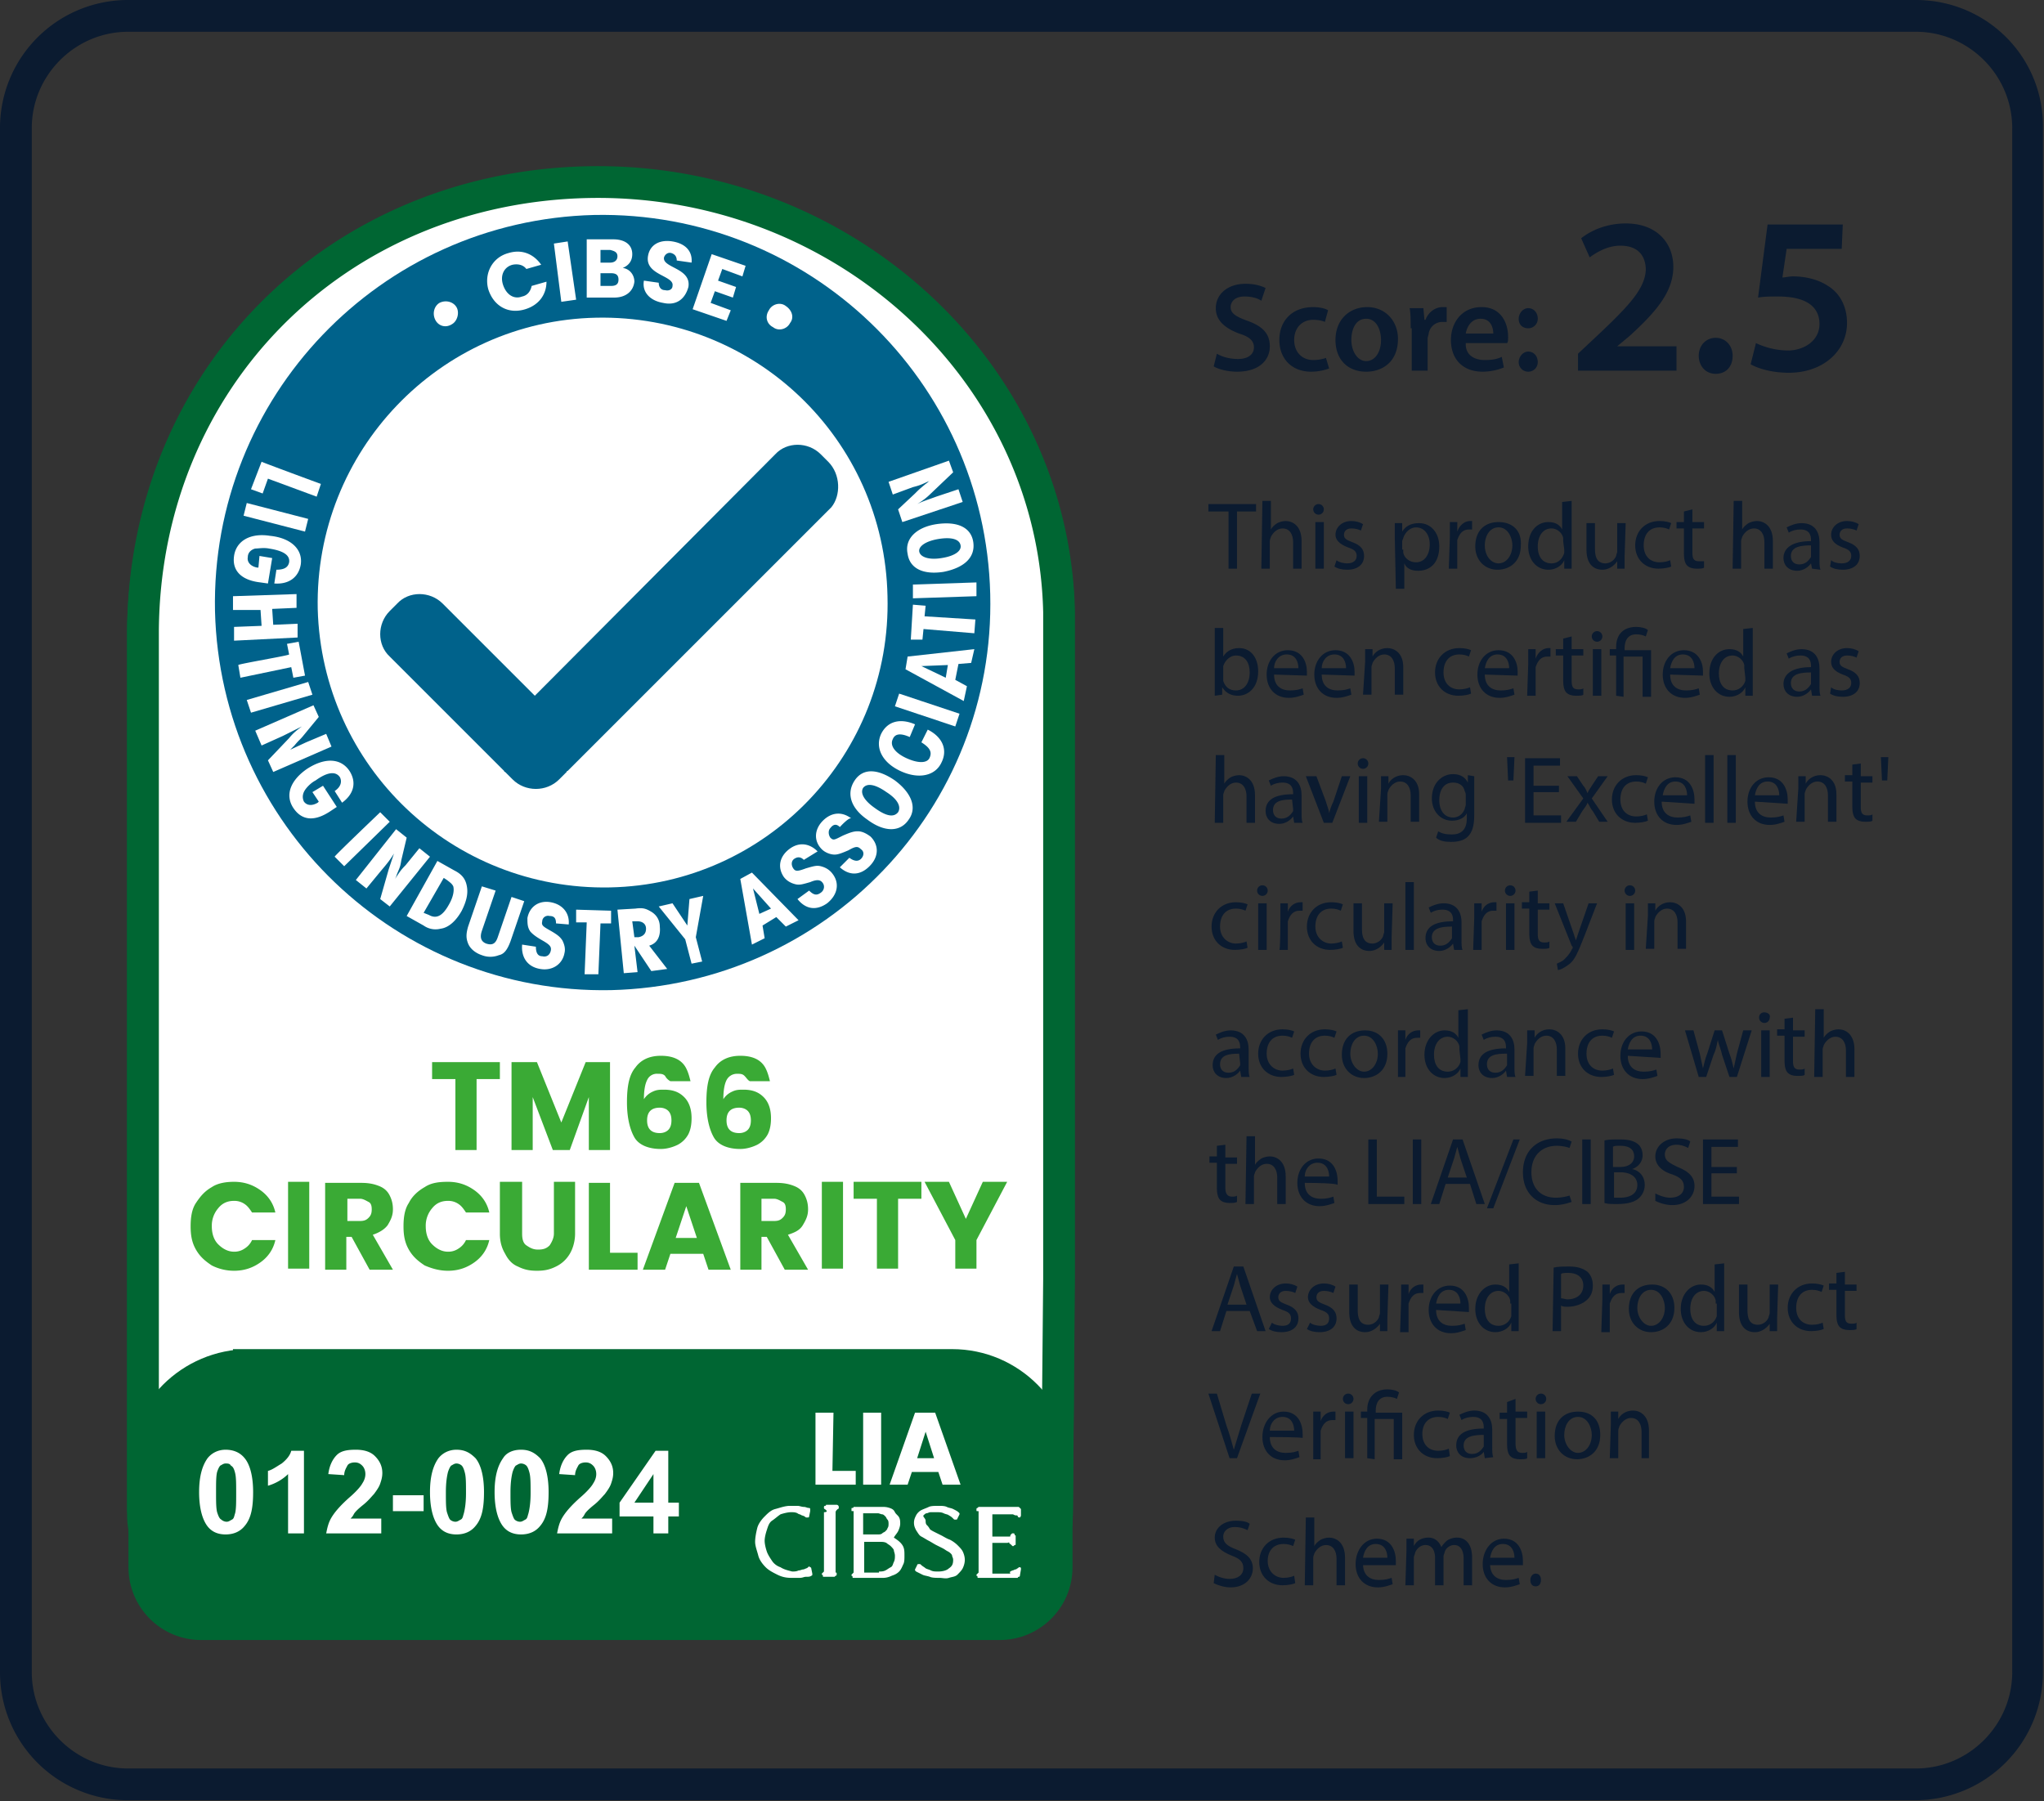 <svg xmlns="http://www.w3.org/2000/svg" xmlns:xlink="http://www.w3.org/1999/xlink" width="193" height="170.1"><rect width="100%" height="100%" fill="#333333" stroke="none"/><path d="M180.9 3c5 0 9.1 4.1 9.1 9.1v145.8c0 5-4.1 9.1-9.1 9.1H12.1c-5 0-9.1-4.1-9.1-9.1V12.1C3 7.1 7.1 3 12.1 3h168.8m0-3H12.1A12.08 12.08 0 0 0 0 12.1v145.8A12.08 12.08 0 0 0 12.1 170h168.7a12.08 12.08 0 0 0 12.1-12.1V12.1c.1-6.7-5.3-12.1-12-12.1h0zm-66 33.4c.5.3 1.2.5 2 .5.9 0 1.5-.4 1.5-1.1 0-.6-.4-1-1.4-1.3-1.3-.5-2.2-1.2-2.2-2.4 0-1.3 1.1-2.3 2.8-2.3.9 0 1.5.2 1.9.4l-.4 1.2c-.3-.2-.8-.4-1.6-.4-.9 0-1.3.5-1.3 1 0 .6.5.9 1.6 1.3 1.4.5 2.1 1.2 2.1 2.4 0 1.3-1 2.4-3.1 2.4-.8 0-1.7-.2-2.2-.5l.3-1.2h0zm10.6 1.4c-.3.1-.9.3-1.7.3-1.8 0-3-1.2-3-3S122 29 124 29c.5 0 1.1.1 1.4.3l-.3 1.1c-.2-.1-.6-.2-1.1-.2-1.1 0-1.8.8-1.8 1.9 0 1.2.8 1.9 1.8 1.9a3.73 3.73 0 0 0 1.2-.2l.3 1h0zM132 32c0 2.2-1.5 3.1-3 3.1-1.7 0-2.9-1.1-2.9-3s1.3-3.1 3-3.1 2.9 1.3 2.9 3h0zm-4.4.1c0 1.1.6 2 1.4 2s1.4-.8 1.4-2c0-.9-.4-2-1.4-2s-1.4 1-1.4 2h0zm5.6-1.1c0-.8 0-1.4-.1-1.9h1.3l.1 1.1h.1c.3-.8 1-1.2 1.6-1.2h.4v1.4h-.4a1.3 1.3 0 0 0-1.3 1.1c0 .1-.1.3-.1.5v3h-1.5v-4h-.1zm5.2 1.5c0 1.1.9 1.5 1.8 1.5.7 0 1.2-.1 1.6-.3l.2 1a5.44 5.44 0 0 1-2 .4c-1.9 0-3-1.2-3-3 0-1.6 1-3.1 2.9-3.1s2.5 1.6 2.5 2.8c0 .3 0 .5-.1.6h-3.9v.1zm2.6-1c0-.5-.2-1.4-1.2-1.4-.9 0-1.3.8-1.4 1.4h2.6zm2.4-1.4c0-.5.4-1 .9-1s.9.4.9 1c0 .5-.4.9-.9.9s-.9-.3-.9-.9zm0 4.1c0-.5.4-1 .9-1s.9.4.9 1c0 .5-.4.9-.9.9s-.9-.4-.9-.9zm5.6.8v-1.6l1.6-1.5c3.2-3 4.7-4.6 4.8-6.4 0-1.2-.6-2.3-2.4-2.3-1.2 0-2.2.6-2.9 1.1l-.8-1.8c1-.8 2.5-1.4 4.2-1.4 3 0 4.5 1.9 4.5 4.1 0 2.4-1.7 4.3-4.1 6.5l-1.2 1h0 5.6V35H149h0zm11.4-1.4c0-1 .7-1.7 1.6-1.7s1.6.7 1.6 1.7-.6 1.7-1.6 1.7-1.6-.8-1.6-1.7zm13.5-10.1h-5.2l-.4 2.7c.3 0 .6-.1 1-.1 1.2 0 2.4.3 3.3.9 1 .6 1.8 1.8 1.8 3.5 0 2.6-2.2 4.7-5.5 4.7-1.6 0-2.9-.4-3.6-.8l.5-2a7.35 7.35 0 0 0 3 .7c1.5 0 3-.9 3-2.5s-1.2-2.6-3.9-2.6c-.8 0-1.3 0-1.9.1l.9-6.9h7.1l-.1 2.3h0z" fill="#0b1b30"/><defs><path id="A" d="M12 15.2h89.4v139.7H12z"/><path id="B" d="M100.3 119.5V59v-.9C99.7 35 79.5 16.7 55.5 17.2S13.4 35.9 13.2 59.8v2.7V143c0 4 3.3 7.3 7.3 7.3h72.3c4 0 7.3-3.3 7.3-7.3l.2-21.5v-2h0z"/><path id="C" d="M43 137.7c.8 0 1.3.3 1.8.8.5.6.8 1.7.8 3.2s-.3 2.6-.8 3.2c-.4.5-1 .8-1.8.8s-1.4-.3-1.8-.9c-.5-.6-.7-1.6-.7-3.1s.3-2.5.8-3.2c.4-.5 1-.8 1.7-.8h0zm0 1.3c-.2 0-.3.1-.5.2-.1.1-.2.3-.3.6-.1.4-.2 1-.2 2s0 1.6.1 1.9.2.6.3.7.3.2.5.2.3-.1.5-.2c.1-.1.2-.3.3-.6.1-.4.2-1 .2-2s0-1.6-.1-1.9-.2-.6-.3-.7-.3-.2-.5-.2z"/><path id="D" d="M119.2 47.3h.8V50h0c.1-.2.3-.4.6-.6.2-.1.5-.2.8-.2.6 0 1.5.4 1.5 1.9v2.6h-.8v-2.5c0-.7-.3-1.3-1-1.3-.5 0-.9.4-1.1.8 0 .1-.1.2-.1.4v2.6h-.8l.1-6.4h0z"/><path id="E" d="M125 48.1a.47.47 0 1 1-1 0 .47.47 0 1 1 1 0h0zm-.8 5.6v-4.4h.8v4.4h-.8z"/><path id="F" d="M136.9 50.7v-1.4h.7v.9h0c.2-.6.7-1 1.2-1h.2v.8h-.3c-.6 0-.9.4-1.1 1v.4 2.3h-.8l.1-3h0z"/><path id="G" d="M157.8 53.5c-.2.1-.7.2-1.2.2-1.3 0-2.2-.9-2.2-2.2s.9-2.3 2.3-2.3c.5 0 .9.1 1.1.2l-.2.6c-.2-.1-.5-.2-.9-.2-1 0-1.5.7-1.5 1.7s.6 1.6 1.5 1.6c.4 0 .8-.1 1-.2l.1.6h0z"/><path id="H" d="M172.9 52.9c.2.2.6.3 1 .3.6 0 .9-.3.9-.7s-.2-.6-.8-.8c-.8-.3-1.1-.7-1.1-1.2 0-.7.6-1.3 1.5-1.3.4 0 .8.1 1.1.3l-.2.6c-.2-.1-.5-.2-.9-.2-.5 0-.7.3-.7.6 0 .4.3.5.8.7.8.3 1.1.7 1.1 1.3 0 .8-.6 1.3-1.6 1.3-.5 0-.9-.1-1.2-.3l.1-.6h0z"/><path id="I" d="M120.3 63.7c0 1.1.7 1.5 1.5 1.5.6 0 .9-.1 1.2-.2l.1.6c-.3.1-.8.3-1.4.3-1.3 0-2.1-.9-2.1-2.2s.8-2.3 2-2.3c1.4 0 1.8 1.2 1.8 2v.4l-3.1-.1h0zm2.3-.6c0-.5-.2-1.3-1.1-1.3-.8 0-1.2.7-1.2 1.3h2.3 0z"/><path id="J" d="M128.9 62.5v-1.2h.7v.7h0c.2-.4.7-.8 1.4-.8.6 0 1.5.4 1.5 1.8v2.6h-.8v-2.5c0-.7-.3-1.3-1-1.3-.5 0-.9.4-1.1.8 0 .1-.1.2-.1.4v2.6h-.8l.2-3.1h0z"/><path id="K" d="M140.2 63.7c0 1.1.7 1.5 1.5 1.5.6 0 .9-.1 1.2-.2l.1.6c-.3.1-.8.3-1.4.3-1.3 0-2.1-.9-2.1-2.2s.8-2.3 2-2.3c1.4 0 1.8 1.2 1.8 2v.4l-3.1-.1h0zm2.3-.6c0-.5-.2-1.3-1.1-1.3-.8 0-1.1.7-1.2 1.3h2.3 0z"/><path id="L" d="M151.3 60.1a.47.47 0 1 1-1 0 .47.47 0 1 1 1 0h0zm-.9 5.6v-4.4h.8v4.4h-.8z"/><path id="M" d="M122.2 77.7l-.1-.6h0c-.2.3-.7.7-1.3.7-.9 0-1.3-.6-1.3-1.2 0-1.1.9-1.6 2.6-1.6v-.1c0-.4-.1-1-1-1-.4 0-.8.1-1.1.3l-.2-.5c.4-.2.9-.4 1.4-.4 1.3 0 1.7.9 1.7 1.8v1.6c0 .4 0 .8.1 1h-.8 0zm-.2-2.2c-.9 0-1.8.1-1.8 1 0 .5.3.8.8.8.6 0 .9-.4 1.1-.7v-.2l-.1-.9h0z"/><path id="N" d="M165.7 75.7c0 1.1.7 1.5 1.5 1.5.6 0 .9-.1 1.2-.2l.1.6c-.3.1-.8.3-1.4.3-1.3 0-2.1-.9-2.1-2.2s.8-2.3 2-2.3c1.4 0 1.8 1.2 1.8 2.1v.4l-3.1-.2h0zm2.3-.6c0-.5-.2-1.3-1.1-1.3-.8 0-1.1.7-1.2 1.3h2.3 0z"/><path id="O" d="M175.7 72.1v1.2h1.1v.6h-1.1v2.3c0 .5.1.8.6.8.2 0 .4 0 .5-.1v.6c-.1.1-.4.1-.7.1-.4 0-.7-.1-.9-.3s-.3-.6-.3-1.1v-2.4h-.7v-.6h.7v-1l.8-.1h0z"/><path id="P" d="M117.8 89.5c-.2.1-.7.2-1.2.2-1.3 0-2.2-.9-2.2-2.2s.9-2.3 2.3-2.3c.5 0 .9.1 1.1.2l-.2.6c-.2-.1-.5-.2-.9-.2-1 0-1.5.7-1.5 1.7s.7 1.6 1.5 1.6c.4 0 .8-.1 1-.2l.1.6z"/><path id="Q" d="M131 99.5c0 1.6-1.1 2.3-2.2 2.3-1.2 0-2.1-.9-2.1-2.2 0-1.5.9-2.3 2.2-2.3s2.1.9 2.1 2.2h0zm-3.5 0c0 .9.6 1.7 1.3 1.7s1.3-.7 1.3-1.7c0-.7-.4-1.7-1.3-1.7s-1.3.9-1.3 1.7h0z"/><path id="R" d="M117.7 107.3h.8v2.7h0c.1-.2.3-.4.6-.6.2-.1.5-.2.8-.2.6 0 1.5.4 1.5 1.9v2.6h-.8v-2.5c0-.7-.3-1.3-1-1.3-.5 0-.9.4-1.1.8 0 .1-.1.2-.1.4v2.6h-.8l.1-6.4h0z"/><path id="S" d="M120.1 124.9c.2.2.7.3 1 .3.6 0 .8-.3.8-.7s-.2-.6-.8-.8c-.8-.3-1.2-.7-1.2-1.2 0-.7.6-1.3 1.5-1.3.4 0 .8.1 1.1.3l-.2.6c-.2-.1-.5-.2-.9-.2-.5 0-.7.3-.7.6 0 .4.3.5.8.7.8.3 1.1.7 1.1 1.3 0 .8-.6 1.3-1.6 1.3-.5 0-.9-.1-1.2-.3l.3-.6h0z"/><path id="T" d="M131 124.5v1.2h-.7v-.7h0c-.2.3-.7.8-1.4.8s-1.5-.4-1.5-1.9v-2.6h.8v2.4c0 .8.2 1.4 1 1.4a1.13 1.13 0 0 0 1-.7c0-.1.1-.3.1-.4v-2.7h.8l-.1 3.2h0z"/><path id="U" d="M132.3 122.7v-1.4h.7v.9h0c.2-.6.7-.9 1.2-.9h.2v.8h-.3c-.6 0-.9.4-1.1 1v.4 2.3h-.8l.1-3.1h0z"/><path id="V" d="M143.4 119.3v5.3 1.1h-.7v-.8h0c-.2.5-.8.9-1.5.9-1.1 0-1.9-.9-1.9-2.2 0-1.4.9-2.3 1.9-2.3.7 0 1.1.3 1.3.7h0v-2.6l.9-.1h0zm-.8 3.8v-.3c-.1-.5-.6-.9-1.1-.9-.8 0-1.3.7-1.3 1.7 0 .9.4 1.6 1.3 1.6.5 0 1-.3 1.2-.9v-.3-.9h-.1z"/><path id="W" d="M128.7 147.7c0 1.1.7 1.5 1.5 1.5.6 0 .9-.1 1.2-.2l.1.6c-.3.1-.8.3-1.4.3-1.3 0-2.1-.9-2.1-2.2s.8-2.4 2-2.4c1.4 0 1.8 1.2 1.8 2.1v.4h-3.1v-.1zm2.3-.6c0-.5-.2-1.3-1.1-1.3-.8 0-1.1.7-1.2 1.3h2.3 0z"/></defs><clipPath id="X"><use xlink:href="#A"/></clipPath><g clip-path="url(#X)"><use xlink:href="#B" fill="#fff"/><use xlink:href="#B" fill="none" stroke="#063" stroke-width="2.41" stroke-miterlimit="10"/><path d="M94.4 153.7H19c-3.1 0-5.7-2.6-5.7-5.7v-12.6c0-3.1 2.6-5.7 5.7-5.7h75.4c3.1 0 5.7 2.6 5.7 5.7V148c0 3.2-2.6 5.7-5.7 5.7" fill="#063"/><path d="M19 129.6h75.4c3.2 0 5.7 2.6 5.7 5.7V148c0 3.2-2.6 5.7-5.7 5.7H19c-3.2 0-5.7-2.6-5.7-5.7v-12.6c-.1-3.2 2.5-5.8 5.7-5.8z" fill="none" stroke="#063" stroke-width="2.34" stroke-miterlimit="10"/><g fill="#3aaa35"><path d="M47.2 100.8v1.7h-2.3v6.7h-2v-6.7h-2.2v-1.7zm10.4 0v8.4h-2v-5l-1.9 5h-1.6l-1.9-5v5h-2v-8.4h2.4l2.3 5.8 2.3-5.8zm5.2 1.4c-.2-.2-.4-.2-.7-.2a1 1 0 0 0-1 .6c-.2.4-.3 1-.3 1.9a1.85 1.85 0 0 1 .8-.7c.3-.2.7-.2 1.1-.2.8 0 1.4.2 1.9.7s.7 1.2.7 2.1c0 .6-.1 1.1-.3 1.5a2.41 2.41 0 0 1-1 1c-.5.2-1 .4-1.6.4-1.2 0-2.1-.4-2.5-1.2-.5-.8-.7-1.9-.7-3.3 0-1.5.2-2.6.8-3.4s1.3-1.1 2.4-1.1c.6 0 1.1.1 1.5.3a1.96 1.96 0 0 1 .9.9c.2.4.3.8.4 1.2h-1.9c-.2-.1-.3-.4-.5-.5m-1.4 3.2c-.2.2-.3.5-.3.9s.1.7.3.9.5.3.9.3c.3 0 .6-.1.8-.3s.3-.5.3-.9-.1-.7-.3-.9-.5-.3-.9-.3c-.3 0-.6.1-.8.3m9-3.2c-.2-.2-.4-.2-.7-.2a1.1 1.1 0 0 0-1 .6c-.2.4-.3 1-.3 1.9a1.85 1.85 0 0 1 .8-.7c.4-.2.7-.2 1.1-.2.8 0 1.4.2 1.9.7s.7 1.2.7 2.1c0 .6-.1 1.1-.3 1.5a2.41 2.41 0 0 1-1 1c-.4.2-1 .4-1.6.4-1.2 0-2.1-.4-2.5-1.2-.5-.8-.7-1.9-.7-3.3 0-1.5.2-2.6.8-3.4s1.3-1.1 2.4-1.1c.6 0 1.1.1 1.5.3a1.96 1.96 0 0 1 .9.9c.2.4.3.8.4 1.2h-1.9c-.2-.1-.3-.4-.5-.5m-1.4 3.2c-.2.2-.3.5-.3.9s.1.7.3.9.5.3.9.3c.3 0 .6-.1.8-.3s.3-.5.3-.9-.1-.7-.3-.9-.5-.3-.9-.3c-.3 0-.6.1-.8.3m-50.8 8.8c.4-.6.9-1.1 1.5-1.5s1.4-.5 2.2-.5c1 0 1.8.3 2.5.8s1.2 1.2 1.4 2.1h-2.2c-.2-.3-.4-.6-.7-.8a1.69 1.69 0 0 0-1-.3c-.6 0-1.1.2-1.5.7-.4.4-.6 1-.6 1.7s.2 1.3.6 1.7.9.7 1.5.7a1.69 1.69 0 0 0 1-.3 1.85 1.85 0 0 0 .7-.8h2.2c-.2.9-.7 1.6-1.4 2.1s-1.5.8-2.5.8c-.8 0-1.5-.2-2.2-.5s-1.1-.9-1.5-1.5-.5-1.4-.5-2.2.2-1.6.5-2.2m8.8-2h2v8.3h-2z"/><path d="M34.8 120.6l-1.7-3.1h-.5v3.1h-2v-8.3H34c.7 0 1.2.1 1.7.3s.8.5 1 .9.3.8.3 1.3c0 .6-.2 1.1-.5 1.5s-.8.7-1.4.9l1.9 3.3-2.2.1h0zm-2.2-4.6h1.2c.4 0 .7-.1.8-.3.2-.2.3-.4.3-.8s-.1-.6-.3-.7c-.2-.2-.5-.3-.8-.3h-1.2v2.1h0zm5.8-1.8c.3-.6.8-1.1 1.5-1.5.6-.4 1.3-.5 2.2-.5 1 0 1.8.3 2.5.8s1.2 1.2 1.4 2.1h-2.2c-.2-.3-.4-.6-.7-.8a1.93 1.93 0 0 0-1-.3c-.6 0-1.1.2-1.5.7-.4.4-.6 1-.6 1.7s.2 1.3.6 1.7.9.7 1.5.7a1.69 1.69 0 0 0 1-.3 1.85 1.85 0 0 0 .7-.8H46c-.2.9-.7 1.6-1.4 2.1s-1.5.8-2.5.8c-.8 0-1.5-.2-2.2-.5-.6-.4-1.1-.9-1.5-1.5s-.5-1.4-.5-2.2.2-1.6.5-2.2m10.8-2v5c0 .5.1.9.4 1.2.2.3.6.4 1.1.4s.8-.1 1.1-.4c.2-.3.4-.7.4-1.2v-5h2v5c0 .7-.2 1.4-.5 1.9a3.04 3.04 0 0 1-1.3 1.2c-.6.3-1.1.4-1.8.4s-1.2-.1-1.8-.4c-.5-.3-.9-.6-1.2-1.2-.3-.5-.5-1.2-.5-1.9v-5h2.1 0zm8.4 6.8h2.7v1.6h-4.7v-8.4h2zm8.8.1h-3.1l-.5 1.5h-2.1l3-8.3H66l3 8.3h-2.1l-.5-1.5zm-.5-1.6l-1-3-1 3h2zm8.3 3.1l-1.7-3.1H72v3.1h-2v-8.3h3.4c.7 0 1.2.1 1.7.3s.8.5 1 .9.3.8.3 1.3c0 .6-.2 1.1-.5 1.5s-.8.7-1.4.9l1.9 3.3-2.2.1h0zM72 116h1.2c.4 0 .7-.1.8-.3.2-.2.3-.4.3-.8s-.1-.6-.3-.7c-.2-.2-.5-.3-.8-.3H72v2.1h0zm5.7-3.8h2v8.3h-2zm9.5 0v1.7H85v6.7h-2.1v-6.7h-2.2v-1.7zm8.1 0l-2.9 5.6v2.8h-2v-2.8l-2.9-5.6h2.3l1.6 3.5 1.6-3.5z"/></g><path d="M85.1,57.1c0,15.4-12.5,27.8-27.8,27.8S29.5,72.5,29.5,57.1S42,29.3,57.3,29.3S85.1,41.8,85.1,57.1" fill="#fff"/><g fill="#00628b"><path d="M78.4 43.8l-.7-.7a3.14 3.14 0 0 0-4.4 0L50.4 66l-8.7-8.7a3.14 3.14 0 0 0-4.4 0l-.6.7a3.14 3.14 0 0 0 0 4.4l10.9 10.9s0 .1.1.1l.7.7c.6.6 1.4.9 2.2.9s1.6-.3 2.2-.9l.7-.7s0-.1.1-.1l25-25c1-1.4 1-3.3-.2-4.5M56.1 20.3c-20.3.5-36.5 17.3-36 37.7.5 20.3 17.3 36.5 37.7 36 20.3-.5 36.4-17.3 36-37.7-.5-20.3-17.3-36.4-37.7-36m1.5 63.9c-15 .3-27.4-11.5-27.7-26.5S41.4 30.3 56.4 30s27.4 11.5 27.7 26.5-11.6 27.4-26.5 27.7"/></g><g fill="#fff"><path d="M30.1 45.9l-.5 1.2-4.5-1.7-.6 1.4-1.1-.4 1-2.6zm-7.349 3.02l.324-1.259 5.908 1.52-.324 1.259zM25.1 55.3l-.7-.1c-1.8-.2-2.7-1.1-2.5-2.5s1.5-2.2 3.4-1.9c2 .2 3.1 1.3 2.9 2.8-.2 1.3-1.1 2-2.5 1.8l.2-1.3c.7 0 1.1-.2 1.2-.7.1-.7-.6-1.1-1.9-1.3-.5-.1-1 0-1.4 0-.4.1-.7.4-.7.8-.1.5.3.9.9 1h.1l.1-1.1 1.2.2-.3 2.3h0zm2.7 1.1l.1 1.2-2.3.1v1.6l2.3-.1.1 1.2-6.1.3v-1.3l2.6-.1-.1-1.5-2.6.1v-1.3zm-.7 5.7l-.2-1 1.2-.2.6 3.3-1.2.2-.2-1-4.8.9-.2-1.3zm-4.044 4.382l5.854-1.715.366 1.248-5.854 1.715zm6.444.418L30 68l-1.5 1.7c-.4.5-.4.4-.9 1l-.4.4 1.5-.7 1.9-.8.5 1.2-5.6 2.4-.4-1.2 2-2.1c.4-.5.8-.8 1.2-1.1l-1.8.9-2 .9-.5-1.2 5.5-2.5h0zm2.2 9.7l-.6.4c-1.5 1-2.7.9-3.5-.3s-.3-2.6 1.3-3.7c1.7-1.1 3.2-1 4 .2.7 1.1.4 2.2-.7 3l-.7-1.1c.6-.4.7-.9.5-1.3-.4-.6-1.2-.5-2.3.3-.4.3-.8.6-1 .9s-.3.8-.1 1.1c.3.4.8.5 1.3.1l.1-.1-.6-.9 1-.7 1.3 2.1h0zm-.367 4.719l4.377-4.248.905.933-4.377 4.248zM37.3 78.7l1 .8-.5 2.2c-.1.6-.1.6-.4 1.3-.1.3-.1.3-.2.5.4-.6.5-.8 1-1.4l1.3-1.6 1 .8-3.8 4.7-.9-.7.8-2.8.5-1.6c-.3.5-.6.9-1.2 1.6l-1.4 1.8-1-.8 3.8-4.8h0zm3.9 3.1l1.6.9c.8.4 1.1.9 1.2 1.6s-.1 1.4-.5 2.2c-.5.9-1.3 1.6-2 1.8a1.94 1.94 0 0 1-1.6-.3l-1.6-.9 2.9-5.3h0zm-.9 5.1c.7.4 1.3.1 2-1 .4-.7.5-1.3.4-1.7-.1-.2-.2-.3-.6-.6l-.3-.2-1.8 3.2.3.3h0zm6.5-2.4l-1.3 3.9c-.2.6-.1 1 .4 1.2.6.2.9 0 1.1-.6l1.3-3.8 1.2.4-1.3 3.9c-.3.8-.6 1.2-1.1 1.3a2.21 2.21 0 0 1-1.6 0c-.6-.2-1.1-.6-1.3-1.1s-.2-.9.1-1.6l1.3-3.9 1.2.3h0zm5.7 3.2c0-.4-.1-.7-.6-.7-.4-.1-.7.2-.7.5-.1.4.1.5.8.9s.9.6 1.1.9c.2.4.3.8.2 1.3-.2 1.1-1.2 1.8-2.3 1.5s-1.8-1.1-1.7-2.3l1.3.2c0 .6.2.9.6.9.4.1.7-.1.8-.5s-.1-.6-.8-1-.9-.6-1.1-.8c-.3-.4-.3-.8-.3-1.3.2-1.1 1.1-1.7 2.2-1.5 1.2.2 1.8 1 1.7 2.1l-1.2-.2h0zm2.9-.2h-1l.1-1.2 3.3.1-.1 1.2-1-.1-.2 4.9h-1.2zm4.6-1.3c.7-.1 1.1 0 1.5.3.5.3.8.8.8 1.4.1 1-.3 1.6-1 1.8L63 92l-1.5.2-1.6-2.4.3 2.5-1.3.1-.6-6 1.7-.2h0zm.3 2.7c.5-.1.7-.4.7-.8 0-.5-.4-.8-.8-.7l-.5.1.2 1.6c-.1-.1.4-.2.4-.2zm4.4.2L62.2 86l1.4-.3 1.4 2.1.3-2.6 1.3-.3-.7 3.9.7 2.4-1.3.3zm5.3-5.7l1.1-.6 4.4 4.5-1.2.7-.9-.9-1.4.7.2 1.2-1.2.6-1-6.2h0zm1.2 1l.6 2.4 1.1-.5c-.1 0-1.7-1.9-1.7-1.9zm4.8-2.8c-.3-.3-.6-.4-.9-.1-.3.2-.3.6-.1.9s.4.3 1.2 0c.7-.2 1-.3 1.4-.2s.8.3 1.1.7c.7.9.5 2-.5 2.8s-2 .6-2.8-.4l1.1-.8c.4.4.7.5 1.1.2.3-.2.4-.6.2-.9s-.5-.4-1.2-.1c-.7.2-1 .3-1.4.2s-.8-.3-1.1-.7c-.7-.9-.4-1.9.5-2.6s1.9-.6 2.7.2l-1.3.8h0zm3.5-3.2c-.3-.3-.6-.3-.9.1-.3.3-.3.6 0 .9s.4.2 1.2-.2c.7-.3 1-.4 1.4-.4s.8.2 1.2.5c.8.8.8 2-.1 2.8-.9.9-1.9.9-2.9 0l.9-.9c.4.3.8.4 1.1.1s.3-.7 0-.9c-.3-.3-.5-.3-1.2.1-.7.3-1 .4-1.3.4-.4 0-.9-.2-1.2-.5-.8-.8-.7-1.9.1-2.7s1.8-.9 2.7-.2l-1 .9h0zm5.2-4.3c1.6 1.2 2.1 2.6 1.3 3.7-.8 1.2-2.3 1.2-3.9 0-1.6-1.1-2.1-2.5-1.2-3.7.7-1.2 2.2-1.2 3.8 0m-1.9 2.6c1.1.8 1.8.9 2.2.4.3-.5 0-1.2-1.1-2-1-.7-1.8-.9-2.2-.4-.3.5.1 1.2 1.1 2m3.3-6.8c-.9-.4-1.4-.3-1.6.2-.3.6.2 1.3 1.4 1.8s2 .5 2.3-.1c.2-.5 0-.9-.8-1.4l.6-1.2c1.4.7 1.9 1.9 1.3 3.1-.6 1.3-2.2 1.6-3.9.8s-2.5-2.2-1.8-3.5c.6-1.2 1.8-1.5 3.3-.9l-.8 1.2h0z"/><path d="M84.677 66.984l.411-1.233 5.788 1.928-.411 1.233zM85.7 63.5l.2-1.2 6.3-.7-.2 1.3-1.2.1-.3 1.5 1.1.6-.3 1.3-5.6-2.9h0zm1.5-.3l2.3 1.1.2-1.2-2.5.1zm.2-3.5v1l-1.2-.1.2-3.3 1.2.1-.1 1 4.9.3-.1 1.3zm-1.118-4.2l6.097-.196.042 1.299-6.097.196zm2.318-5.8c2-.3 3.3.3 3.6 1.7.2 1.4-.8 2.4-2.8 2.8-1.9.3-3.2-.3-3.5-1.8-.3-1.3.8-2.4 2.7-2.7m.5 3.2c1.3-.2 1.9-.7 1.9-1.3-.1-.6-.9-.8-2.2-.6-1.2.2-1.9.7-1.8 1.2.1.7.9.9 2.1.7m-3.7-3.4l-.4-1.1 1.6-1.5c.4-.4.4-.4 1-.9.3-.2.2-.2.4-.3-.7.3-.8.4-1.6.6l-1.9.7-.4-1.2 5.7-2 .4 1.1-2.2 2a6.42 6.42 0 0 1-1.3 1c.6-.3 1-.4 1.9-.7l2.1-.7.4 1.2c.1-.2-5.7 1.8-5.7 1.8z"/></g></g><g fill="#fff"><path d="M48.5 26.9c-.2-.6.2-1.3.8-1.5.7-.2 1.3.2 1.5.8s-.2 1.3-.8 1.5c-.7.2-1.3-.2-1.5-.8zm6.3-4.3c1.3-.1 2.4.5 2.8 1.7l-1.5.2c-.3-.5-.7-.6-1.2-.6-.8.1-1.3.8-1.2 1.8s.7 1.5 1.6 1.5c.5 0 .9-.3 1.1-.8l1.5-.2a2.56 2.56 0 0 1-2.4 2.2c-1.6.2-2.9-.9-3.1-2.5-.3-1.8.7-3.1 2.4-3.3h0z"/><path d="M57.5 22.6h1.4l-.1 5.6h-1.4l.1-5.6zm4.5 5.9l-2.6-.3.7-5.5 2.5.3c1.1.1 1.7.8 1.6 1.7-.1.7-.5 1.1-1.1 1.1.6.2 1 .8.9 1.5-.1.8-.8 1.3-2 1.2h0zm0-2.4l-1-.1-.2 1.2 1 .1c.5 0 .7-.1.8-.5s-.2-.6-.6-.7zm.2-2.1l-.9-.1-.2 1.1.9.1c.4 0 .7-.1.8-.5s-.2-.6-.6-.6z"/><path d="M65.6 29.4c-1.2-.3-1.9-1.1-1.7-2.2l1.4.4c-.1.4.1.7.5.8s.7 0 .8-.3c.3-1-2.6-1.2-2-3.1.3-1 1.3-1.4 2.4-1.1 1.2.3 1.8 1.1 1.6 2.2l-1.4-.4c.1-.4-.1-.6-.5-.7-.3-.1-.6 0-.7.3-.2.9 2.5 1.2 2 3-.2.8-1.1 1.4-2.4 1.1zm6.8-2.3l-1.9-.8-.4 1 1.7.7-.4 1-1.7-.7-.5 1.1 1.9.8-.4 1-3.2-1.4 2.2-5.1 3.2 1.4-.5 1h0zm1.8 3.2c.4-.6 1.1-.7 1.7-.4.6.4.7 1.1.4 1.7-.4.6-1.1.7-1.7.4-.5-.4-.7-1.1-.4-1.7h0zM21.1 137.7c.8 0 1.4.3 1.8.8.5.6.8 1.7.8 3.2s-.3 2.6-.8 3.2c-.4.5-1 .8-1.8.8a2.32 2.32 0 0 1-1.9-.9c-.5-.6-.7-1.6-.7-3.1s.3-2.5.8-3.2c.4-.5 1-.8 1.8-.8h0zm0 1.3c-.2 0-.3.1-.5.2-.1.1-.2.3-.3.6-.1.4-.2 1-.2 2s0 1.6.1 1.9.2.6.4.7.3.2.5.2.3-.1.5-.2c.1-.1.2-.3.3-.6.1-.4.2-1 .2-2s0-1.6-.1-1.9-.2-.6-.4-.7-.3-.2-.5-.2zm7.4 6.6H27v-5.7c-.5.5-1.2.9-1.9 1.1v-1.4c.4-.1.8-.4 1.3-.7.5-.4.8-.8 1-1.2h1.2l-.1 7.9h0zm7.3-1.4v1.4h-5.3c.1-.5.2-1 .5-1.5s.9-1.1 1.7-1.9c.7-.6 1.1-1.1 1.2-1.3.2-.3.3-.6.3-.9s-.1-.6-.3-.8-.4-.3-.8-.3-.6.1-.8.3-.3.5-.3.9l-1.5-.1c.1-.8.4-1.4.8-1.8.5-.4 1.1-.5 1.8-.5.8 0 1.4.2 1.8.6s.7.9.7 1.6c0 .4-.1.7-.2 1s-.3.6-.6 1c-.2.2-.5.6-1 1s-.8.7-.9.9c-.1.1-.2.3-.3.4h3.2 0zm1.2-.7V142h3v1.5h-3z"/><use xlink:href="#C"/><use xlink:href="#C" x="6.1"/><path d="M57.8 144.2v1.4h-5.3c.1-.5.2-1 .5-1.5s.8-1.1 1.7-1.9c.7-.6 1.1-1.1 1.2-1.3.2-.3.3-.6.3-.9s-.1-.6-.3-.8-.4-.3-.8-.3-.6.1-.8.3-.3.5-.3.9l-1.5-.1c.1-.8.4-1.4.8-1.8s1.1-.5 1.8-.5c.8 0 1.4.2 1.8.6s.7.9.7 1.6c0 .4-.1.7-.2 1s-.3.6-.6 1c-.2.2-.5.6-1 1s-.8.7-.9.9c-.1.1-.2.3-.3.4h3.2 0zm3.9 1.4V144h-3.2v-1.3l3.4-5h1.3v5h1v1.3h-1v1.6h-1.5 0zm0-2.9V140l-1.8 2.7h1.8z"/></g><g fill="#0b1b30"><path d="M115.9 48.3h-1.8v-.7h4.5v.7h-1.8v5.4h-.8v-5.4z"/><use xlink:href="#D"/><use xlink:href="#E"/><path d="M126.2 52.9c.2.2.7.3 1 .3.6 0 .9-.3.9-.7s-.2-.6-.8-.8c-.8-.3-1.2-.7-1.2-1.2 0-.7.6-1.3 1.5-1.3.4 0 .8.1 1.1.3l-.2.6c-.2-.1-.5-.2-.9-.2-.5 0-.7.3-.7.6 0 .4.3.5.8.7.8.3 1.1.7 1.1 1.3 0 .8-.6 1.3-1.6 1.3-.5 0-.9-.1-1.2-.3l.2-.6h0zm5.5-2.1v-1.4h.7v.8h0c.3-.5.8-.8 1.6-.8 1.1 0 1.9.9 1.9 2.2 0 1.6-.9 2.3-2 2.3-.6 0-1.1-.2-1.3-.7h0v2.4h-.8l-.1-4.8h0zm.8 1.1v.3c.1.5.6.9 1.2.9.8 0 1.3-.7 1.3-1.7 0-.9-.5-1.6-1.3-1.6-.5 0-1 .4-1.2 1 0 .1-.1.2-.1.3v.8z"/><use xlink:href="#F"/><path d="M143.6 51.5c0 1.6-1.1 2.3-2.2 2.3-1.2 0-2.1-.9-2.1-2.2 0-1.5.9-2.3 2.2-2.3s2.2.8 2.1 2.2h0zm-3.4 0c0 1 .6 1.7 1.3 1.7s1.3-.7 1.3-1.7c0-.7-.4-1.7-1.3-1.7s-1.3.9-1.3 1.7h0zm8.2-4.2v5.3 1.1h-.7v-.8h0c-.2.5-.8.9-1.5.9-1.1 0-1.9-.9-1.9-2.2 0-1.5.9-2.3 1.9-2.3.7 0 1.1.3 1.3.7h0v-2.6l.9-.1h0zm-.8 3.8v-.3c-.1-.5-.6-.9-1.1-.9-.8 0-1.3.7-1.3 1.7 0 .9.4 1.6 1.3 1.6.5 0 1-.3 1.2-1v-.3l-.1-.8h0zm5.8 1.4v1.2h-.7V53h0c-.2.3-.7.8-1.4.8s-1.5-.4-1.5-1.9v-2.5h.8v2.4c0 .8.2 1.4 1 1.4a1.13 1.13 0 0 0 1-.7c0-.1.1-.3.1-.4v-2.7h.8l-.1 3.1h0z"/><use xlink:href="#G"/><path d="M159.8 48.1v1.2h1.1v.6h-1.1v2.3c0 .5.1.8.6.8h.5v.6c-.1.1-.4.1-.7.1-.4 0-.7-.1-.9-.3s-.3-.6-.3-1.1v-2.4h-.7v-.6h.7v-1l.8-.2h0z"/><use xlink:href="#D" x="44.5"/><path d="M171.1 53.7l-.1-.5h0c-.2.3-.7.7-1.3.7-.9 0-1.3-.6-1.3-1.2 0-1 .9-1.6 2.6-1.6V51c0-.4-.1-1-1-1-.4 0-.8.1-1.1.3l-.2-.5c.4-.2.9-.4 1.4-.4 1.3 0 1.7.9 1.7 1.8v1.6c0 .4 0 .8.1 1l-.8-.1h0zm-.1-2.2c-.9 0-1.9.1-1.9 1 0 .5.3.8.8.8.6 0 .9-.4 1.1-.7v-.2-.9h0z"/><use xlink:href="#H"/><path d="M114.7 65.7v-1.1-5.3h.8V62h0c.3-.5.8-.8 1.5-.8 1.1 0 1.8.9 1.8 2.2 0 1.6-1 2.3-1.9 2.3-.6 0-1.1-.2-1.5-.8h0v.7l-.7.1h0zm.8-1.7v.3c.2.6.6.9 1.2.9.8 0 1.3-.7 1.3-1.7 0-.9-.4-1.6-1.3-1.6-.5 0-1 .4-1.2 1v.3.8z"/><use xlink:href="#I"/><use xlink:href="#I" x="4.5"/><use xlink:href="#J"/><use xlink:href="#G" x="-18.9" y="12"/><use xlink:href="#K"/><use xlink:href="#F" x="7.4" y="12"/><path d="M148.4 60.1v1.2h1.1v.6h-1.1v2.4c0 .5.1.8.6.8.2 0 .4 0 .5-.1v.6c-.1.1-.4.1-.7.1-.4 0-.7-.1-.9-.3s-.3-.6-.3-1.1v-2.4h-.7v-.6h.7v-1l.8-.2h0z"/><use xlink:href="#L"/><path d="M152.6 65.7v-3.8h-.6v-.6h.6v-.2c0-1.2.7-1.9 1.9-1.9.4 0 .9.1 1.1.3l-.2.6c-.2-.1-.5-.2-.9-.2-.8 0-1.1.6-1.1 1.3v.2h2.5v4.4h-.8V62h-1.8v3.8l-.7-.1h0z"/><use xlink:href="#K" x="17.5"/><path d="M165.5 59.3v5.3 1.1h-.7v-.8h0c-.2.5-.8.9-1.5.9-1.1 0-1.9-.9-1.9-2.2 0-1.5.9-2.3 1.9-2.3.7 0 1.1.3 1.3.7h0v-2.6l.9-.1h0zm-.8 3.8v-.3c-.1-.5-.6-.9-1.1-.9-.8 0-1.3.7-1.3 1.7 0 .9.4 1.6 1.3 1.6.5 0 1-.3 1.2-.9V64l-.1-.9h0zm6.4 2.6l-.1-.6h0c-.2.3-.7.7-1.3.7-.9 0-1.3-.6-1.3-1.2 0-1 .9-1.6 2.6-1.6v-.1c0-.4-.1-1-1-1-.4 0-.8.1-1.1.3l-.2-.5c.4-.2.9-.4 1.4-.4 1.3 0 1.7.9 1.7 1.8v1.6c0 .4 0 .8.1 1h-.8 0zm-.1-2.2c-.9 0-1.9.1-1.9 1 0 .5.3.8.8.8.6 0 .9-.4 1.1-.7v-.2-.9h0z"/><use xlink:href="#H" y="12"/><path d="M114.8 71.3h.8V74h0c.1-.2.3-.4.6-.6.2-.1.5-.2.8-.2.6 0 1.5.4 1.5 1.9v2.6h-.8v-2.5c0-.7-.3-1.3-1-1.3-.5 0-.9.4-1.1.8 0 .1-.1.2-.1.4v2.6h-.8l.1-6.4h0z"/><use xlink:href="#M"/><path d="M124.3 73.3l.9 2.4c.1.4.3.8.3 1.1h0c.1-.4.2-.7.4-1.1l.8-2.4h.8l-1.7 4.4h-.8l-1.7-4.4h1 0z"/><use xlink:href="#L" x="-22.1" y="12"/><use xlink:href="#J" x="1.5" y="12"/><path d="M139.2 73.3v1.2V77c0 1-.2 1.6-.6 2s-1 .5-1.6.5-1.1-.1-1.4-.4l.2-.6c.3.2.7.3 1.3.3.8 0 1.4-.4 1.4-1.5v-.5h0c-.2.4-.7.7-1.4.7-1.1 0-1.9-.9-1.9-2.1 0-1.5 1-2.3 2-2.3.8 0 1.2.4 1.4.8h0v-.7l.6.1h0zm-.8 1.8c0-.1 0-.2-.1-.4-.1-.5-.5-.8-1.1-.8-.8 0-1.3.6-1.3 1.7 0 .8.4 1.6 1.3 1.6.5 0 .9-.3 1.1-.8 0-.1.1-.3.1-.4v-.9h0zm4.6-3.6l-.1 2.2h-.5l-.1-2.2h.7zm4.2 3.3h-2.4V77h2.6v.7H144v-6.1h3.3v.7h-2.5v1.9h2.4v.6h0zm1.7-1.5l.6.9c.2.2.3.5.4.7h0c.1-.3.3-.5.4-.7l.6-.9h.9l-1.5 2.1 1.5 2.2h-.8l-.6-1c-.2-.2-.3-.5-.5-.8h0c-.1.3-.3.5-.5.8l-.6 1h-.9l1.6-2.2-1.5-2.1h.9 0z"/><use xlink:href="#G" x="-2.2" y="24"/><path d="M156.9 75.7c0 1.1.7 1.5 1.5 1.5.6 0 .9-.1 1.2-.2l.1.6c-.3.1-.8.3-1.4.3-1.3 0-2.1-.9-2.1-2.2s.8-2.3 2-2.3c1.4 0 1.8 1.2 1.8 2.1v.4l-3.1-.2h0zm2.4-.6c0-.5-.2-1.3-1.1-1.3-.8 0-1.1.7-1.2 1.3h2.3 0zm1.7-3.8h.8v6.4h-.8v-6.4zm2.1 0h.8v6.4h-.8v-6.4z"/><use xlink:href="#N"/><use xlink:href="#J" x="40.9" y="12"/><use xlink:href="#O"/><path d="M178.3 71.5l-.1 2.2h-.5l-.1-2.2h.7z"/><use xlink:href="#P"/><use xlink:href="#L" x="-31.6" y="24"/><path d="M120.9 86.7v-1.4h.7v.8h0c.2-.6.7-.9 1.2-.9h.2v.8h-.3c-.6 0-.9.4-1.1 1v.4 2.3h-.8c.1 0 .1-3 .1-3z"/><use xlink:href="#P" x="9"/><path d="M131.4 88.5v1.2h-.7V89h0c-.2.3-.7.8-1.4.8s-1.5-.4-1.5-1.9v-2.6h.8v2.4c0 .8.2 1.4 1 1.4a1.13 1.13 0 0 0 1-.7c0-.1.1-.3.1-.4v-2.7h.8l-.1 3.2h0zm1.3-5.2h.8v6.4h-.8v-6.4zm4.6 6.4l-.1-.6h0c-.2.3-.7.7-1.3.7-.9 0-1.3-.6-1.3-1.2 0-1.1.9-1.6 2.6-1.6v-.1c0-.4-.1-1-1-1-.4 0-.8.1-1.1.3l-.2-.5c.4-.2.9-.4 1.4-.4 1.3 0 1.7.9 1.7 1.8v1.6c0 .4 0 .8.1 1h-.8 0zm-.2-2.2c-.9 0-1.9.1-1.9 1 0 .5.3.8.8.8.6 0 .9-.4 1.1-.7v-.2-.9h0zm2.1-.8v-1.4h.7v.8h0c.2-.6.7-.9 1.2-.9h.2v.8h-.3c-.6 0-.9.4-1.1 1v.4 2.3h-.8l.1-3h0z"/><use xlink:href="#L" x="-8.2" y="24"/><use xlink:href="#O" x="-30.5" y="12"/><path d="M147.6 85.3l.9 2.6.3.9h0l.3-.9.9-2.6h.8l-1.2 3.1c-.6 1.5-.9 2.3-1.5 2.7-.4.3-.8.5-1 .5l-.1-.6c.2-.1.5-.2.7-.4s.5-.5.7-.9c0-.1.1-.1.1-.2s0-.1-.1-.2l-1.6-4h.8 0z"/><use xlink:href="#L" x="3.1" y="24"/><use xlink:href="#J" x="26.7" y="24"/><use xlink:href="#M" x="-5" y="24"/><use xlink:href="#P" x="4.4" y="12"/><path d="M126.2 101.5c-.2.1-.7.2-1.2.2-1.3 0-2.2-.9-2.2-2.2s.9-2.3 2.3-2.3c.5 0 .9.1 1.1.2l-.2.6c-.2-.1-.5-.2-.9-.2-1 0-1.5.7-1.5 1.7s.7 1.6 1.5 1.6c.4 0 .8-.1 1-.2l.1.6h0z"/><use xlink:href="#Q"/><path d="M132 98.7v-1.4h.7v.9h0c.2-.6.7-.9 1.2-.9h.2v.7h-.3c-.6 0-.9.4-1.1 1v.4 2.3h-.7v-3h0zm6.6-3.4v5.3 1.1h-.7v-.8h0c-.2.5-.8.9-1.5.9-1.1 0-1.9-.9-1.9-2.2 0-1.4.9-2.3 1.9-2.3.7 0 1.1.3 1.3.7h0v-2.6l.9-.1h0zm-.8 3.8v-.3c-.1-.5-.6-.9-1.1-.9-.8 0-1.3.7-1.3 1.7 0 .9.4 1.6 1.3 1.6.5 0 1-.3 1.2-.9v-.3l-.1-.9h0zm4.5 2.6l-.1-.6h0c-.2.3-.7.7-1.3.7-.9 0-1.3-.6-1.3-1.2 0-1.1.9-1.6 2.6-1.6v-.1c0-.4-.1-1-1-1-.4 0-.8.1-1.1.3l-.2-.5c.4-.2.9-.4 1.4-.4 1.3 0 1.7.9 1.7 1.8v1.6c0 .4 0 .8.1 1h-.8 0zm-.1-2.2c-.9 0-1.8.1-1.8 1 0 .5.3.8.8.8.6 0 .9-.4 1.1-.7v-.2-.9z"/><use xlink:href="#J" x="15.3" y="36"/><use xlink:href="#G" x="-5.4" y="48"/><use xlink:href="#N" x="-12" y="24"/><path d="M159.9 97.3l.6 2.2.3 1.4h0c.1-.4.2-.9.4-1.4l.7-2.2h.7l.7 2.2c.2.5.3 1 .4 1.4h0l.3-1.4.6-2.2h.8l-1.4 4.4h-.7l-.7-2.1c-.1-.5-.3-.9-.4-1.4h0c-.1.5-.2 1-.4 1.4l-.7 2.1h-.7l-1.3-4.4h.8 0zm7.2-1.2a.5.5 0 1 1-1 0 .47.47 0 0 1 .5-.5c.3 0 .6.2.5.5h0zm-.8 5.6v-4.4h.8v4.4h-.8z"/><use xlink:href="#O" x="-6.4" y="24"/><path d="M171.4 95.3h.8V98h0c.1-.2.3-.4.6-.6.2-.1.5-.2.8-.2.6 0 1.5.4 1.5 1.9v2.6h-.8v-2.5c0-.7-.3-1.3-1-1.3-.5 0-.9.4-1.1.8 0 .1-.1.2-.1.4v2.6h-.8l.1-6.4h0zm-55.7 12.8v1.2h1.1v.6h-1.1v2.3c0 .5.2.8.6.8.2 0 .4 0 .5-.1v.6c-.2.1-.4.1-.7.1-.4 0-.7-.1-.9-.3s-.3-.6-.3-1.1v-2.4h-.7v-.6h.7v-1l.8-.1h0z"/><use xlink:href="#R"/><path d="M123.2 111.7c0 1.1.7 1.5 1.5 1.5.6 0 .9-.1 1.2-.2l.1.6c-.3.1-.8.3-1.4.3-1.3 0-2.1-.9-2.1-2.2s.8-2.3 2-2.3c1.4 0 1.8 1.2 1.8 2.1v.4c-.1-.2-3.1-.2-3.1-.2zm2.3-.6c0-.5-.2-1.3-1.1-1.3-.8 0-1.2.7-1.2 1.3h2.3zm3.7-3.5h.8v5.4h2.6v.7h-3.4v-6.1h0zm5 0v6.1h-.8v-6.1h.8zm2.3 4.2l-.6 1.9h-.8l2.1-6.1h.9l2.1 6.1h-.8l-.6-1.9h-2.3 0zm2-.6l-.6-1.8-.3-1.1h0l-.3 1.1-.6 1.8h1.8 0zm1.9 2.9l2.5-6.5h.6l-2.5 6.5h-.6 0zm8-.6c-.3.1-.9.3-1.6.3-1.7 0-3-1.1-3-3.1s1.3-3.2 3.2-3.2c.8 0 1.2.2 1.4.3l-.2.6a3.73 3.73 0 0 0-1.2-.2c-1.4 0-2.4.9-2.4 2.5 0 1.5.9 2.4 2.3 2.4a4.44 4.44 0 0 0 1.3-.2l.2.6zm1.8-5.9v6.1h-.8v-6.1h.8zm1.3.1c.3-.1.9-.1 1.4-.1.8 0 1.3.1 1.7.4.3.2.5.6.5 1.1 0 .6-.4 1.1-1 1.3h0c.6.1 1.2.6 1.2 1.5 0 .5-.2.9-.5 1.2-.4.4-1.1.6-2.1.6-.5 0-.9 0-1.2-.1v-5.9h0zm.8 2.5h.7c.8 0 1.3-.4 1.3-1 0-.7-.5-1-1.3-1-.4 0-.6 0-.7.1v1.9h0zm0 2.9h.7c.8 0 1.6-.3 1.6-1.2 0-.8-.7-1.2-1.6-1.2h-.6v2.4zm4-.4c.4.2.9.4 1.4.4.8 0 1.3-.4 1.3-1s-.3-.9-1.1-1.2c-1-.3-1.6-.9-1.6-1.7 0-.9.8-1.7 2-1.7.6 0 1.1.1 1.3.3l-.2.6c-.2-.1-.6-.3-1.1-.3-.8 0-1.1.5-1.1.9 0 .6.4.8 1.2 1.2 1 .4 1.6.9 1.6 1.8s-.7 1.8-2.1 1.8c-.6 0-1.2-.2-1.6-.4v-.7h0zm7.7-1.9h-2.4v2.2h2.6v.7h-3.4v-6.1h3.3v.7h-2.5v1.9h2.4v.6h0zm-48.2 13l-.6 1.9h-.8l2.1-6.1h.9l2.1 6.1h-.8l-.7-1.9h-2.2zm1.9-.6l-.6-1.8-.3-1.1h0l-.3 1.1-.6 1.8h1.8 0z"/><use xlink:href="#S"/><use xlink:href="#S" x="3.6"/><use xlink:href="#T"/><use xlink:href="#U"/><use xlink:href="#N" x="-30.1" y="48"/><use xlink:href="#V"/><path d="M146.7 119.7c.4-.1.9-.1 1.5-.1.8 0 1.3.2 1.7.5.3.3.5.7.5 1.3s-.2 1-.5 1.3c-.4.4-1.1.7-1.9.7-.2 0-.4 0-.6-.1v2.4h-.8l.1-6h0zm.7 2.9c.2 0 .4.1.6.1.9 0 1.5-.5 1.5-1.3s-.6-1.2-1.4-1.2c-.3 0-.6 0-.7.1v2.3h0z"/><use xlink:href="#U" x="19"/><use xlink:href="#Q" x="27.1" y="24"/><use xlink:href="#V" x="19.4"/><use xlink:href="#T" x="36.8"/><use xlink:href="#G" x="14.4" y="72"/><use xlink:href="#O" x="-1.5" y="48"/><path d="M116.1 137.7l-2-6.1h.8l.9 3c.3.8.5 1.6.7 2.3h0l.7-2.3 1-3h.8l-2.2 6.1h-.7 0zm3.8-2c0 1.1.7 1.5 1.5 1.5.6 0 .9-.1 1.2-.2l.1.6c-.3.1-.8.3-1.4.3-1.3 0-2.1-.9-2.1-2.2s.8-2.4 2-2.4c1.4 0 1.8 1.2 1.8 2.1v.4c0-.1-3.1-.1-3.1-.1zm2.3-.6c0-.5-.2-1.3-1.1-1.3-.8 0-1.2.7-1.2 1.3h2.3zm1.8-.4v-1.4h.7v.9h0c.2-.6.7-.9 1.2-.9h.2v.8h-.3c-.6 0-.9.4-1.1 1v.4 2.3h-.7v-3.1h0z"/><use xlink:href="#E" x="2.8" y="84"/><path d="M129.1 137.7v-3.8h-.6v-.6h.6v-.2c0-1.1.7-1.9 1.9-1.9.4 0 .9.1 1.1.3l-.2.6c-.2-.1-.5-.2-.9-.2-.8 0-1.1.6-1.1 1.3v.2h2.5v4.4h-.8V134h-1.8v3.8l-.7-.1h0zm7.8-.2c-.2.1-.7.2-1.2.2-1.3 0-2.2-.9-2.2-2.2s.9-2.3 2.3-2.3c.5 0 .9.1 1.1.2l-.2.6c-.2-.1-.5-.2-.9-.2-1 0-1.5.7-1.5 1.6 0 1 .6 1.6 1.5 1.6.4 0 .8-.1 1-.2l.1.7h0zm3.3.2l-.1-.6h0c-.2.3-.7.6-1.3.6-.9 0-1.3-.6-1.3-1.2 0-1.1.9-1.6 2.6-1.6v-.1c0-.4-.1-1-1-1-.4 0-.8.1-1.1.3l-.2-.5c.4-.2.9-.4 1.4-.4 1.3 0 1.7.9 1.7 1.8v1.6c0 .4 0 .8.1 1l-.8.1h0zm-.1-2.2c-.9 0-1.9.1-1.9 1 0 .5.3.8.8.8.6 0 .9-.4 1.1-.7v-.2-.9h0zm3-3.4v1.2h1.1v.6h-1.1v2.4c0 .5.1.9.6.9.2 0 .4 0 .5-.1v.6c-.1.1-.4.1-.7.1-.4 0-.7-.1-.9-.3s-.3-.6-.3-1.1V134h-.7v-.6h.7v-1l.8-.3h0z"/><use xlink:href="#L" x="-5.3" y="72"/><path d="M151.1 135.5c0 1.6-1.1 2.3-2.2 2.3-1.2 0-2.1-.9-2.1-2.2 0-1.5.9-2.3 2.2-2.3s2.1.8 2.1 2.2h0zm-3.4 0c0 .9.6 1.7 1.3 1.7s1.3-.7 1.3-1.7c0-.7-.4-1.7-1.3-1.7s-1.3.9-1.3 1.7h0zm4.4-1v-1.2h.7v.7h0c.2-.4.7-.8 1.4-.8.6 0 1.5.4 1.5 1.9v2.6h-.7v-2.5c0-.7-.3-1.3-1-1.3-.5 0-.9.4-1.1.8 0 .1-.1.2-.1.4v2.6h-.8l.1-3.2h0zm-37.4 14.2c.3.2.9.4 1.4.4.8 0 1.3-.4 1.3-1s-.3-.9-1.1-1.2c-1-.4-1.6-.9-1.6-1.7 0-.9.8-1.6 2-1.6.6 0 1.1.1 1.3.3l-.2.6c-.2-.1-.6-.3-1.2-.3-.8 0-1.1.5-1.1.9 0 .6.4.9 1.2 1.2 1 .4 1.6.9 1.6 1.8s-.7 1.8-2.1 1.8c-.6 0-1.2-.2-1.6-.4l.1-.8h0zm7.6.8c-.2.1-.7.2-1.2.2-1.3 0-2.2-.9-2.2-2.2s.9-2.3 2.3-2.3c.5 0 .9.1 1.1.2l-.2.6c-.2-.1-.5-.2-.9-.2-1 0-1.5.7-1.5 1.6 0 1 .7 1.6 1.5 1.6.4 0 .8-.1 1-.2l.1.7h0z"/><use xlink:href="#R" x="5.6" y="36"/><use xlink:href="#W"/><path d="M132.8 146.5v-1.2h.7v.7h0c.2-.4.6-.8 1.4-.8.6 0 1 .4 1.2.9h0c.1-.2.3-.4.5-.6a1.69 1.69 0 0 1 1-.3c.6 0 1.4.4 1.4 1.9v2.6h-.8v-2.5c0-.8-.3-1.3-.9-1.3-.4 0-.8.3-.9.7 0 .1-.1.2-.1.4v2.7h-.8v-2.6c0-.7-.3-1.2-.9-1.2-.5 0-.9.4-1 .8 0 .1-.1.2-.1.4v2.6h-.8l.1-3.2h0z"/><use xlink:href="#W" x="12"/><path d="M144.5 149.2c0-.3.2-.6.5-.6s.5.2.5.6-.2.6-.5.6-.5-.2-.5-.6z"/></g><g stroke="#063" stroke-width="3" stroke-miterlimit="10"><path d="M100 118.9V59.3v-.6-.9c-.5-22.9-20.6-41.1-44.5-40.6-23.8.5-41.8 18.6-42 42.3v2.7 79.9a7.17 7.17 0 0 0 7.2 7.2h71.9a7.17 7.17 0 0 0 7.2-7.2l.2-21.3v-1.9h0z" fill="#fff"/><path d="M23.5 128.9h66.4c5.5 0 9.9 4.5 9.9 9.9v4c0 5.5-4.5 9.9-9.9 9.9H23.5c-5.5 0-9.9-4.5-9.9-9.9v-4c-.1-5.4 4.4-9.9 9.9-9.9z" fill="#063"/></g><path d="M47.2 100.3v1.6H45v6.7h-2v-6.7h-2.2v-1.6h6.4 0zm10.4 0v8.3h-2v-5l-1.8 5h-1.6l-1.9-5v5h-2v-8.3h2.4L53 106l2.3-5.7c-.1 0 2.3 0 2.3 0zm5.2 1.3c-.2-.2-.4-.2-.7-.2a1 1 0 0 0-1 .6c-.2.4-.3 1-.3 1.8a1.85 1.85 0 0 1 .8-.7c.4-.2.7-.2 1.1-.2.8 0 1.4.2 1.9.7s.7 1.2.7 2c0 .6-.1 1.1-.3 1.5a2.41 2.41 0 0 1-1 1c-.4.2-1 .4-1.6.4-1.2 0-2.1-.4-2.5-1.1s-.7-1.8-.7-3.3.2-2.6.8-3.3c.5-.7 1.3-1.1 2.4-1.1.6 0 1.1.1 1.5.3a1.96 1.96 0 0 1 .9.9c.2.4.3.8.4 1.2h-1.9c-.2-.1-.4-.3-.5-.5h0zm-1.4 3.3c-.2.2-.3.5-.3.9s.1.7.3.9.5.3.9.3c.3 0 .6-.1.8-.3s.3-.5.3-.9-.1-.7-.3-.9-.5-.3-.8-.3c-.4 0-.7.1-.9.3h0zm8.9-3.3c-.2-.2-.4-.2-.7-.2a1.1 1.1 0 0 0-1 .6c-.2.4-.3 1-.3 1.8a1.85 1.85 0 0 1 .8-.7c.4-.2.7-.2 1.1-.2.8 0 1.4.2 1.9.7s.7 1.2.7 2c0 .6-.1 1.1-.3 1.5a2.41 2.41 0 0 1-1 1c-.4.2-1 .4-1.6.4-1.2 0-2.1-.4-2.5-1.1s-.7-1.8-.7-3.3.2-2.6.8-3.3c.5-.7 1.3-1.1 2.4-1.1.6 0 1.1.1 1.5.3a1.96 1.96 0 0 1 .9.9c.2.4.3.8.4 1.2h-1.9c-.2-.1-.3-.3-.5-.5h0zm-1.4 3.3c-.2.2-.3.5-.3.9s.1.7.3.9.5.3.9.3c.3 0 .6-.1.8-.3s.3-.5.3-.9-.1-.7-.3-.9-.5-.3-.8-.3c-.4 0-.7.1-.9.3h0zm-50.4 8.7c.4-.6.8-1.1 1.5-1.5.6-.4 1.4-.5 2.1-.5 1 0 1.8.3 2.5.8s1.2 1.2 1.4 2.1h-2.2c-.2-.3-.4-.6-.7-.8a1.69 1.69 0 0 0-1-.3c-.6 0-1.1.2-1.5.7a2.52 2.52 0 0 0-.6 1.7c0 .7.2 1.3.6 1.7s.9.7 1.5.7a1.69 1.69 0 0 0 1-.3 1.85 1.85 0 0 0 .7-.8H26c-.2.9-.7 1.6-1.4 2.1s-1.5.8-2.5.8a4.65 4.65 0 0 1-2.1-.5c-.6-.4-1.1-.8-1.5-1.5s-.5-1.4-.5-2.2.1-1.6.5-2.2h0zm10.7-2v8.2h-2v-8.2h2zm5.7 8.3l-1.7-3.1h-.5v3.1h-2v-8.2h3.4c.7 0 1.2.1 1.7.3s.8.5 1 .9.3.8.3 1.3c0 .6-.2 1-.5 1.5-.3.4-.8.7-1.4.9l1.9 3.3h-2.2 0zm-2.2-4.6H34c.4 0 .6-.1.8-.3s.3-.4.3-.8-.1-.6-.3-.7-.5-.3-.8-.3h-1.2v2.1h-.1zm5.9-1.7c.3-.6.8-1.1 1.5-1.5.6-.4 1.3-.5 2.2-.5 1 0 1.8.3 2.5.8s1.2 1.2 1.4 2.1H44c-.2-.3-.4-.6-.7-.8a1.69 1.69 0 0 0-1-.3c-.6 0-1.1.2-1.5.7a2.52 2.52 0 0 0-.6 1.7c0 .7.2 1.3.6 1.7s.9.7 1.5.7a1.69 1.69 0 0 0 1-.3 1.85 1.85 0 0 0 .7-.8h2.2c-.2.9-.7 1.6-1.4 2.1s-1.5.8-2.5.8c-.8 0-1.5-.2-2.2-.5-.6-.4-1.1-.8-1.5-1.5s-.5-1.4-.5-2.2.1-1.6.5-2.2h0zm10.7-2v4.9c0 .5.1.9.4 1.1s.6.4 1.1.4.8-.1 1.1-.4c.2-.3.4-.7.4-1.1v-4.9h2v4.9c0 .7-.2 1.4-.5 1.9a3.04 3.04 0 0 1-1.3 1.2c-.6.3-1.1.4-1.8.4s-1.2-.1-1.8-.4c-.5-.2-.9-.6-1.2-1.2-.3-.5-.5-1.1-.5-1.9v-4.9h2.1 0zm8.3 6.7h2.6v1.6h-4.6v-8.2h2v6.6zm8.8.1h-3.1l-.5 1.5h-2.1l3-8.2H66l3 8.2h-2.1l-.5-1.5h0zm-.6-1.5l-1-3-1 3h2zm8.3 3l-1.7-3.1h-.5v3.1h-2v-8.2h3.4c.7 0 1.2.1 1.7.3s.8.5 1 .9.3.8.3 1.3c0 .6-.2 1-.5 1.5s-.8.7-1.4.9l1.9 3.3h-2.2 0zm-2.2-4.6h1.2c.4 0 .6-.1.8-.3s.3-.4.3-.8-.1-.6-.3-.7-.5-.3-.8-.3h-1.2v2.1h0zm7.7-3.7v8.2h-2v-8.2h2zm7.4 0v1.6h-2.2v6.6h-2v-6.6h-2.2v-1.6H87h0zm8.1 0l-2.9 5.5v2.7h-2v-2.7l-2.9-5.5h2.3l1.6 3.5 1.6-3.5h2.3z" fill="#3aaa35"/><circle cx="57.3" cy="56.8" r="27.6" fill="#fff"/><path d="M78.2 43.6l-.7-.7c-1.2-1.2-3.2-1.2-4.3 0L50.5 65.7 41.8 57c-1.2-1.2-3.2-1.2-4.3 0l-.7.7c-1.2 1.2-1.2 3.2 0 4.3l10.8 10.8s0 .1.1.1l.7.7c.6.6 1.4.9 2.2.9s1.6-.3 2.2-.9l.7-.7s0-.1.1-.1l24.9-24.9c.9-1.1.9-3.1-.3-4.3h0zM56.1 20.3c-20.2.5-36.2 17.2-35.8 37.4.5 20.2 17.2 36.2 37.4 35.8C78 93 94 76.3 93.5 56.1S76.3 19.9 56.1 20.3h0zm1.5 63.5c-14.9.3-27.2-11.4-27.6-26.3-.3-14.9 11.5-27.2 26.3-27.5 14.9-.3 27.2 11.4 27.5 26.3.4 14.9-11.4 27.2-26.2 27.5h0z" fill="#00628b"/><g fill="#fff"><path d="M30.3 45.7l-.4 1.2-4.6-1.7-.5 1.4-1.1-.4 1-2.6c-.1 0 5.6 2.1 5.6 2.1zM29.1 49l-.3 1.2-5.8-1.5.3-1.2 5.8 1.5h0zm-3.8 6.1l-.7-.1c-1.8-.2-2.7-1.1-2.5-2.5s1.5-2.2 3.4-1.9c2 .2 3.1 1.3 2.9 2.7-.2 1.2-1.1 1.9-2.5 1.8l.2-1.3c.7 0 1.1-.2 1.2-.7.1-.7-.6-1.1-1.9-1.3-.5-.1-1 0-1.3 0-.4.1-.7.4-.7.8-.1.5.3.9.9 1h.1l.1-1.1 1.2.2-.4 2.4h0zm2.7 1v1.3l-2.3.1.1 1.5 2.3-.1v1.3l-6 .3v-1.3l2.6-.1-.1-1.5H22v-1.3l6-.2zm-.7 5.7l-.2-1 1.1-.2.6 3.2-1.1.2-.2-1-4.8 1-.2-1.2c0-.1 4.8-.9 4.8-1zm1.8 2.6l.4 1.2-5.8 1.7-.4-1.2 5.8-1.7zm.5 2.2l.5 1.1-1.4 1.7c-.4.5-.4.4-.9 1l-.4.4 1.5-.7 1.9-.8.5 1.2-5.5 2.4-.5-1.1 2-2.1c.4-.5.8-.8 1.2-1.1l-1.8.9-2 .9-.6-1.4 5.5-2.4h0zm2.2 9.6l-.6.4c-1.5 1-2.7.9-3.5-.3s-.3-2.6 1.3-3.7c1.7-1.1 3.2-1 4 .2.7 1.1.4 2.2-.7 3l-.7-1.1c.6-.4.7-.9.5-1.3-.4-.6-1.2-.5-2.3.3-.4.2-.8.6-1 .9s-.3.7-.1 1.1c.3.4.8.4 1.3.1l.1-.1-.6-.9 1-.6 1.3 2h0zm4.1.5l.9.9-4.3 4.2-.9-.9c-.1 0 4.3-4.2 4.3-4.2zm1.5 1.6l1 .8-.5 2.1c-.1.6-.1.6-.4 1.3-.1.3-.1.3-.2.5.4-.6.5-.8 1-1.3l1.3-1.6 1 .8-3.8 4.7-.9-.7.8-2.8.5-1.5c-.3.5-.6.9-1.2 1.6l-1.4 1.7-1-.8 3.8-4.8h0zm3.9 3l1.6.9c.8.4 1.1.9 1.2 1.6s-.1 1.4-.5 2.2c-.5.9-1.2 1.6-2 1.7a1.94 1.94 0 0 1-1.6-.3l-1.6-.9 2.9-5.2h0zm-.8 5.1c.7.4 1.3.1 1.9-1 .4-.7.5-1.3.4-1.7-.1-.2-.2-.3-.6-.6l-.3-.2-1.9 3.3.5.2h0zm6.3-2.3l-1.3 3.8c-.2.6-.1 1 .4 1.2.6.2.9 0 1.1-.6l1.3-3.8 1.2.4-1.3 3.8c-.3.8-.6 1.2-1.1 1.3a2.21 2.21 0 0 1-1.6 0c-.6-.2-1.1-.6-1.3-1.1s-.2-.9 0-1.6l1.3-3.8 1.3.4h0zm5.7 3.1c0-.4-.1-.7-.6-.7-.4-.1-.7.2-.7.5-.1.4.1.5.8.9s.9.6 1.1.9c.2.4.3.8.2 1.2-.2 1.1-1.2 1.7-2.3 1.5-1.2-.2-1.8-1.1-1.7-2.3l1.3.2c0 .6.2.9.6.9.4.1.7-.1.8-.5s-.1-.6-.8-1-.9-.6-1.1-.8c-.3-.4-.3-.8-.3-1.3.2-1.1 1.1-1.7 2.2-1.5s1.8 1 1.7 2.1l-1.2-.1h0zm2.9-.1h-1v-1.2l3.3.1v1.2h-1l-.2 4.8h-1.3l.2-4.9h0zm4.6-1.3c.7-.1 1 0 1.5.3s.8.8.8 1.4c.1 1-.3 1.6-1 1.8l1.7 2.2-1.5.2-1.6-2.4.3 2.5-1.3.1-.6-6 1.7-.1zm.3 2.7c.5-.1.7-.4.7-.8 0-.5-.4-.7-.8-.7h-.5l.2 1.5h.4 0zm4.4.2l-2.5-3.1 1.3-.3 1.4 2.1.2-2.5 1.3-.3-.7 3.9.6 2.3-1 .2-.6-2.3h0zm5.2-5.7l1.1-.6 4.4 4.5-1.2.6-.9-.9-1.3.8.2 1.2-1.2.6-1.1-6.2h0zm1.2.9l.6 2.4 1.1-.5-1.7-1.9h0zm4.8-2.7c-.3-.3-.6-.3-.9-.1s-.3.6-.1.9.4.3 1.2 0c.7-.2 1-.3 1.4-.2s.8.3 1.1.7c.7.9.5 2-.5 2.8-1 .7-2 .6-2.8-.4l1.1-.8c.4.4.7.5 1.1.2.3-.2.4-.6.2-.9s-.5-.4-1.2-.1c-.7.2-1 .3-1.4.2s-.8-.3-1.1-.7c-.6-.9-.4-1.9.5-2.6s1.9-.6 2.7.2l-1.3.8h0z"/><path d="M79.3 78.1c-.3-.3-.6-.3-.9.1-.2.2-.2.6 0 .9.3.3.4.2 1.2-.2.7-.3 1-.4 1.4-.4s.8.2 1.2.5c.8.8.8 1.9-.1 2.8s-1.9.9-2.8.1l.9-.9c.4.3.8.4 1.1.1s.3-.7 0-.9c-.3-.3-.5-.3-1.2.1-.7.3-1 .4-1.3.4-.4 0-.9-.2-1.2-.5-.8-.8-.7-1.9.1-2.7s1.8-.9 2.7-.2c-.2-.2-1.1.8-1.1.8zm5.2-4.4c1.6 1.2 2.1 2.6 1.3 3.7-.8 1.2-2.3 1.2-3.9 0-1.6-1.1-2-2.5-1.2-3.7s2.2-1.1 3.8 0h0zm-1.9 2.6c1.1.8 1.8.9 2.2.4.3-.5 0-1.2-1.1-1.9-1-.7-1.8-.9-2.2-.4-.3.5.1 1.2 1.1 1.9h0zm3.3-6.7c-.9-.4-1.4-.3-1.6.2-.3.6.2 1.3 1.3 1.8s2 .5 2.2-.1c.2-.5 0-.9-.8-1.4l.6-1.2c1.4.7 1.9 1.9 1.3 3.1-.6 1.3-2.2 1.6-3.9.8s-2.4-2.2-1.8-3.5c.6-1.2 1.8-1.5 3.2-.9l-.5 1.2h0zm-1.4-2.9l.4-1.2 5.7 1.9-.4 1.2-5.7-1.9zm1-3.5l.2-1.2 6.3-.7-.3 1.3-1.2.1-.3 1.5 1.1.6-.3 1.4-5.5-3h0zm1.5-.3l2.3 1.1.2-1.2-2.5.1zm.2-3.5l-.1 1H86l.2-3.3 1.2.1-.1 1 4.8.3-.1 1.3-4.8-.4h0zm-1-2.9v-1.3l6-.2v1.3l-6 .2zm2.2-7c2-.3 3.3.3 3.5 1.7s-.8 2.4-2.8 2.8c-1.9.3-3.2-.3-3.4-1.7-.3-1.4.8-2.5 2.7-2.8h0zm.5 3.2c1.3-.2 1.9-.7 1.8-1.2-.1-.6-.9-.8-2.1-.6s-1.9.7-1.8 1.2.9.8 2.1.6h0zm-3.7-3.4l-.4-1.2 1.6-1.5c.4-.4.4-.4 1-.9.3-.2.2-.2.4-.3-.7.3-.8.4-1.6.6l-1.9.7-.4-1.2 5.7-2 .4 1.1-2.1 2a6.42 6.42 0 0 1-1.3 1c.6-.3 1-.4 1.8-.7l2.1-.7.4 1.2-5.7 1.9h0zM41.1 30.2c-.3-.6-.1-1.3.4-1.6.6-.3 1.3-.1 1.6.4s.1 1.3-.4 1.6c-.6.4-1.3.2-1.6-.4h0zm6.9-6.3c1.3-.4 2.4.1 3.1 1.1l-1.4.4c-.3-.4-.8-.5-1.3-.4-.8.2-1.2 1-.9 1.9s1 1.4 1.8 1.1c.5-.1.8-.5.9-1l1.4-.4c0 1.2-.7 2.2-2 2.6-1.6.5-3-.3-3.5-1.9-.4-1.5.4-3 1.9-3.4h0zm4.3-.9l1.3-.2.8 5.5-1.4.2-.7-5.5zm5.7 5.1h-2.6v-5.5h2.5c1.1 0 1.8.5 1.8 1.4 0 .7-.4 1.1-.9 1.3.7.1 1.1.7 1.1 1.3-.1.9-.8 1.5-1.9 1.5h0zm-.4-4.5h-.9v1.2h.9c.4 0 .7-.2.7-.6s-.3-.5-.7-.6h0zm.1 2.2h-1V27h1c.5 0 .7-.2.7-.6s-.2-.6-.7-.6zm4.9 2.8c-1.2-.2-2-1-1.8-2.1l1.4.2c0 .4.2.7.6.7.4.1.7-.1.7-.4.2-1-2.7-1-2.3-2.9.2-1 1.1-1.5 2.3-1.3s1.9.9 1.8 2l-1.4-.2c0-.4-.2-.6-.5-.7s-.6.1-.7.4c-.2 1 2.6 1 2.3 2.8-.3 1.1-1.1 1.8-2.4 1.5h0zm7.5-2.5l-1.9-.7-.4 1.1 1.7.6-.3 1-1.7-.6-.4 1.1 1.9.7-.4 1-3.2-1.1 1.8-5.2 3.2 1.1-.3 1zm2.5 3.2c.3-.6 1.1-.8 1.6-.4.6.4.8 1.1.4 1.6-.3.6-1.1.8-1.6.4-.6-.3-.8-1-.4-1.6h0zm6 109.6h2.2v1.3H77v-6.8h1.7l-.1 5.5h0zm4.6-5.5v6.8h-1.7v-6.8h1.7zm5.4 5.6h-2.5l-.4 1.2H84l2.4-6.8h1.9l2.4 6.8H89l-.4-1.2h0zm-.4-1.3l-.8-2.5-.8 2.5h1.6zm-13.4 10.7c.2 0 .4 0 .6-.1.2 0 .3-.1.5-.1.2-.1.3-.1.4-.2s.1-.1.2 0c.1 0 .1.1.1.1l.1.5v.1c0 .1-.1.1-.1.1-.1.1-.3.1-.5.1s-.3.1-.6.1h-.8c-.5 0-.9-.1-1.3-.3s-.8-.4-1.1-.7-.6-.7-.7-1.1-.3-.9-.3-1.3.1-.9.2-1.3.4-.8.7-1.1.6-.6 1-.7.9-.3 1.4-.3h.7c.2 0 .4.1.6.1s.3.1.5.1c.1 0 .1.1.1.1v.2l-.1.5c0 .1-.1.1-.1.1h-.2a.76.76 0 0 0-.4-.2c-.1-.1-.3-.1-.4-.2-.2-.1-.4-.1-.6-.1-.3 0-.7.1-1 .2-.3.2-.5.4-.8.6s-.4.6-.5.9-.2.7-.2 1 .1.7.2 1 .3.6.5.9.5.5.8.6c.3.2.7.3 1.1.4h0zm3.2-5.8s-.1 0 0 0c-.1-.1-.2-.1-.2-.2v-.1s0-.1.1-.1.1-.1.1-.1h1c.1 0 .2.1.2.2s0 .2-.1.2l-.1.1s-.1.1-.1.2v5.4.3c.1 0 .1 0 .1.1v.1s0 .1-.1.1l-.1.1h-1c-.1 0-.1 0-.1-.1s-.1-.1-.1-.1v-.1l.1-.1.1-.1v-.2-5.4c.3 0 .3-.1.2-.2h0zm7.4 4.3c0 .3 0 .6-.1.8s-.2.5-.4.7-.4.3-.7.4c-.2.1-.5.2-.8.2h-2.8c-.1 0-.1 0-.1-.1s-.1-.1-.1-.1v-.1l.1-.1.1-.1v-.1-.1-5.4-.1-.1h-.1c-.1 0-.1 0-.1-.1v-.1c0-.1 0-.1.1-.1s.1-.1.1-.1h2.7c.2 0 .4 0 .7.1s.4.2.5.4.3.3.4.5.1.4.1.6-.1.5-.2.7-.3.4-.4.6c.3.2.6.4.8.7s.2.6.2 1h0zm-3.9-2h1.4c.1 0 .3 0 .4-.1s.2-.1.3-.2.2-.2.2-.3c.1-.1.1-.3.1-.4s0-.3-.1-.4-.1-.2-.2-.3-.2-.2-.3-.2-.3-.1-.4-.1h-1.4v2h0zm1.5 3.5c.2 0 .4 0 .6-.1s.3-.2.5-.3.2-.3.3-.5.1-.4.1-.6-.1-.4-.1-.5-.2-.3-.3-.4-.3-.2-.4-.3c-.2-.1-.4-.1-.6-.1h-1.5v2.9H83v-.1zm4.4-4.8c0 .1 0 .3.1.4a1.38 1.38 0 0 1 .3.4c.1.1.3.2.5.3l.6.3c.2.1.5.3.8.4a3.04 3.04 0 0 1 .7.5c.2.2.4.4.5.6s.2.5.2.8-.1.6-.2.8-.3.4-.5.6-.5.2-.8.3-.6 0-.9 0-.7 0-.9-.1c-.3-.1-.5-.1-.7-.2l-.6-.3-.1-.1v-.1l.2-.4c0-.1.1-.1.2-.1s.1 0 .2.1.3.2.4.3c.2.1.3.1.5.2s.4.1.7.1c.4 0 .8-.1 1-.3.3-.2.4-.4.4-.8 0-.2-.1-.3-.1-.4s-.2-.3-.4-.4-.3-.2-.5-.3l-.6-.3c-.2-.1-.5-.3-.7-.4s-.5-.3-.7-.4-.3-.3-.5-.6c-.1-.2-.2-.4-.2-.7s.1-.5.2-.7.3-.4.5-.5.5-.2.7-.3.6-.1.9-.1.6 0 .8.1.4.1.6.2.4.2.5.3l.1.1v.1l-.2.4c0 .1-.1.1-.2.1s-.1 0-.2-.1a1.38 1.38 0 0 0-.4-.3c-.1-.1-.3-.1-.5-.2s-.4-.1-.7-.1h-.5c-.2 0-.3.1-.4.1s-.2.1-.3.2.2.3.2.5h0zm8.2 4.7c.1 0 .2-.1.3-.1s.1-.1.2-.1l.1-.1h.1s.1 0 .1.1v.1l-.1.6s0 .1-.1.1-.1.1-.1.1h-3.7c-.1 0-.1 0-.1-.1s-.1-.1-.1-.1v-.1l.1-.1.1-.1v-.1-.1-5.4-.1-.1h-.1c-.1 0-.1 0-.1-.1v-.1s0-.1.1-.1l.1-.1h3.7c.1 0 .1 0 .2.1l.1.1v.6c0 .1-.1.2-.1.2s-.2 0-.2-.1-.1-.1-.2-.1-.2-.1-.3-.1h-.5-1.4v2.1h1.4.2c.1 0 .1 0 .1-.1s.1-.1.1-.1c0-.1.1-.1.1-.1h.1s.1 0 .1.1.1.1.1.1v.8c0 .1 0 .1-.1.1l-.1.1h-.1l-.1-.1-.1-.1s-.1 0-.1-.1-.1 0-.2 0h-1.4v2.9h1.7c-.1-.2 0-.2.2-.3h0zm-74.3-11.4c.8 0 1.4.3 1.8.8.5.6.8 1.7.8 3.2s-.2 2.5-.8 3.2c-.4.5-1 .8-1.8.8s-1.4-.3-1.8-.9-.7-1.6-.7-3.1.3-2.5.8-3.2c.4-.5 1-.8 1.7-.8zm0 1.3c-.2 0-.3.1-.5.2-.1.1-.2.3-.3.6-.1.4-.1 1-.1 1.9s0 1.5.1 1.9c.1.3.2.6.4.7.1.1.3.2.5.2s.3-.1.5-.2.2-.3.3-.6c.1-.4.1-1 .1-1.9s0-1.5-.1-1.9-.2-.6-.4-.7c-.1-.2-.3-.2-.5-.2h0zm7.4 6.6h-1.5v-5.6c-.5.5-1.2.9-1.9 1.1v-1.4c.4-.1.8-.4 1.3-.7.5-.4.8-.8.9-1.2h1.2v7.8h0zm7.3-1.4v1.4h-5.2c.1-.5.2-1 .5-1.5s.8-1.1 1.7-1.9c.7-.6 1.1-1.1 1.2-1.3.2-.3.3-.6.3-.9s-.1-.6-.3-.8-.4-.3-.7-.3-.6.1-.7.3-.3.5-.3.9l-1.5-.1c.1-.8.4-1.4.8-1.8s1-.5 1.8-.5 1.4.2 1.8.6.7.9.7 1.6c0 .4-.1.7-.2 1s-.3.6-.6 1c-.2.2-.5.6-1 1s-.8.7-.9.9-.2.3-.3.4H36h0zm1.1-.7v-1.5H40v1.5h-2.9zm6-5.8c.8 0 1.3.3 1.8.8.5.6.8 1.7.8 3.2s-.2 2.5-.8 3.2c-.4.5-1 .8-1.8.8s-1.4-.3-1.8-.9-.7-1.6-.7-3.1.3-2.5.8-3.2c.4-.5 1-.8 1.7-.8zm0 1.3c-.2 0-.3.1-.5.2-.1.1-.2.3-.3.6-.1.4-.2 1-.2 1.9s0 1.5.1 1.9c.1.3.2.6.3.7s.3.2.5.2.3-.1.5-.2.2-.3.3-.6c.1-.4.2-1 .2-1.9s0-1.5-.1-1.9-.2-.6-.3-.7-.3-.2-.5-.2h0zm6.1-1.3c.8 0 1.3.3 1.8.8.5.6.8 1.7.8 3.2s-.2 2.5-.8 3.2c-.4.5-1 .8-1.8.8s-1.4-.3-1.8-.9-.7-1.6-.7-3.1.3-2.5.8-3.2c.3-.5.9-.8 1.7-.8zm0 1.3c-.2 0-.3.1-.5.2-.1.1-.2.3-.3.6-.1.4-.2 1-.2 1.9s0 1.5.1 1.9c.1.3.2.6.3.7s.3.2.5.2.3-.1.5-.2.2-.3.3-.6c.1-.4.2-1 .2-1.9s0-1.5-.1-1.9-.2-.6-.3-.7-.3-.2-.5-.2h0zm8.6 5.2v1.4h-5.2c.1-.5.2-1 .5-1.5s.8-1.1 1.7-1.9c.7-.6 1.1-1.1 1.2-1.3.2-.3.3-.6.3-.9s-.1-.6-.3-.8-.4-.3-.7-.3-.6.1-.7.3-.3.5-.3.9l-1.5-.1c.1-.8.4-1.4.8-1.8s1-.5 1.8-.5 1.4.2 1.8.6.7.9.7 1.6c0 .4-.1.7-.2 1s-.3.6-.6 1c-.2.2-.5.6-1 1s-.8.7-.9.9-.2.3-.3.4h2.9 0zm3.9 1.4v-1.6h-3.2v-1.3l3.4-4.9h1.2v4.9h1v1.3h-1v1.6h-1.4 0zm0-2.9v-2.7l-1.8 2.7h1.8z"/></g></svg>
